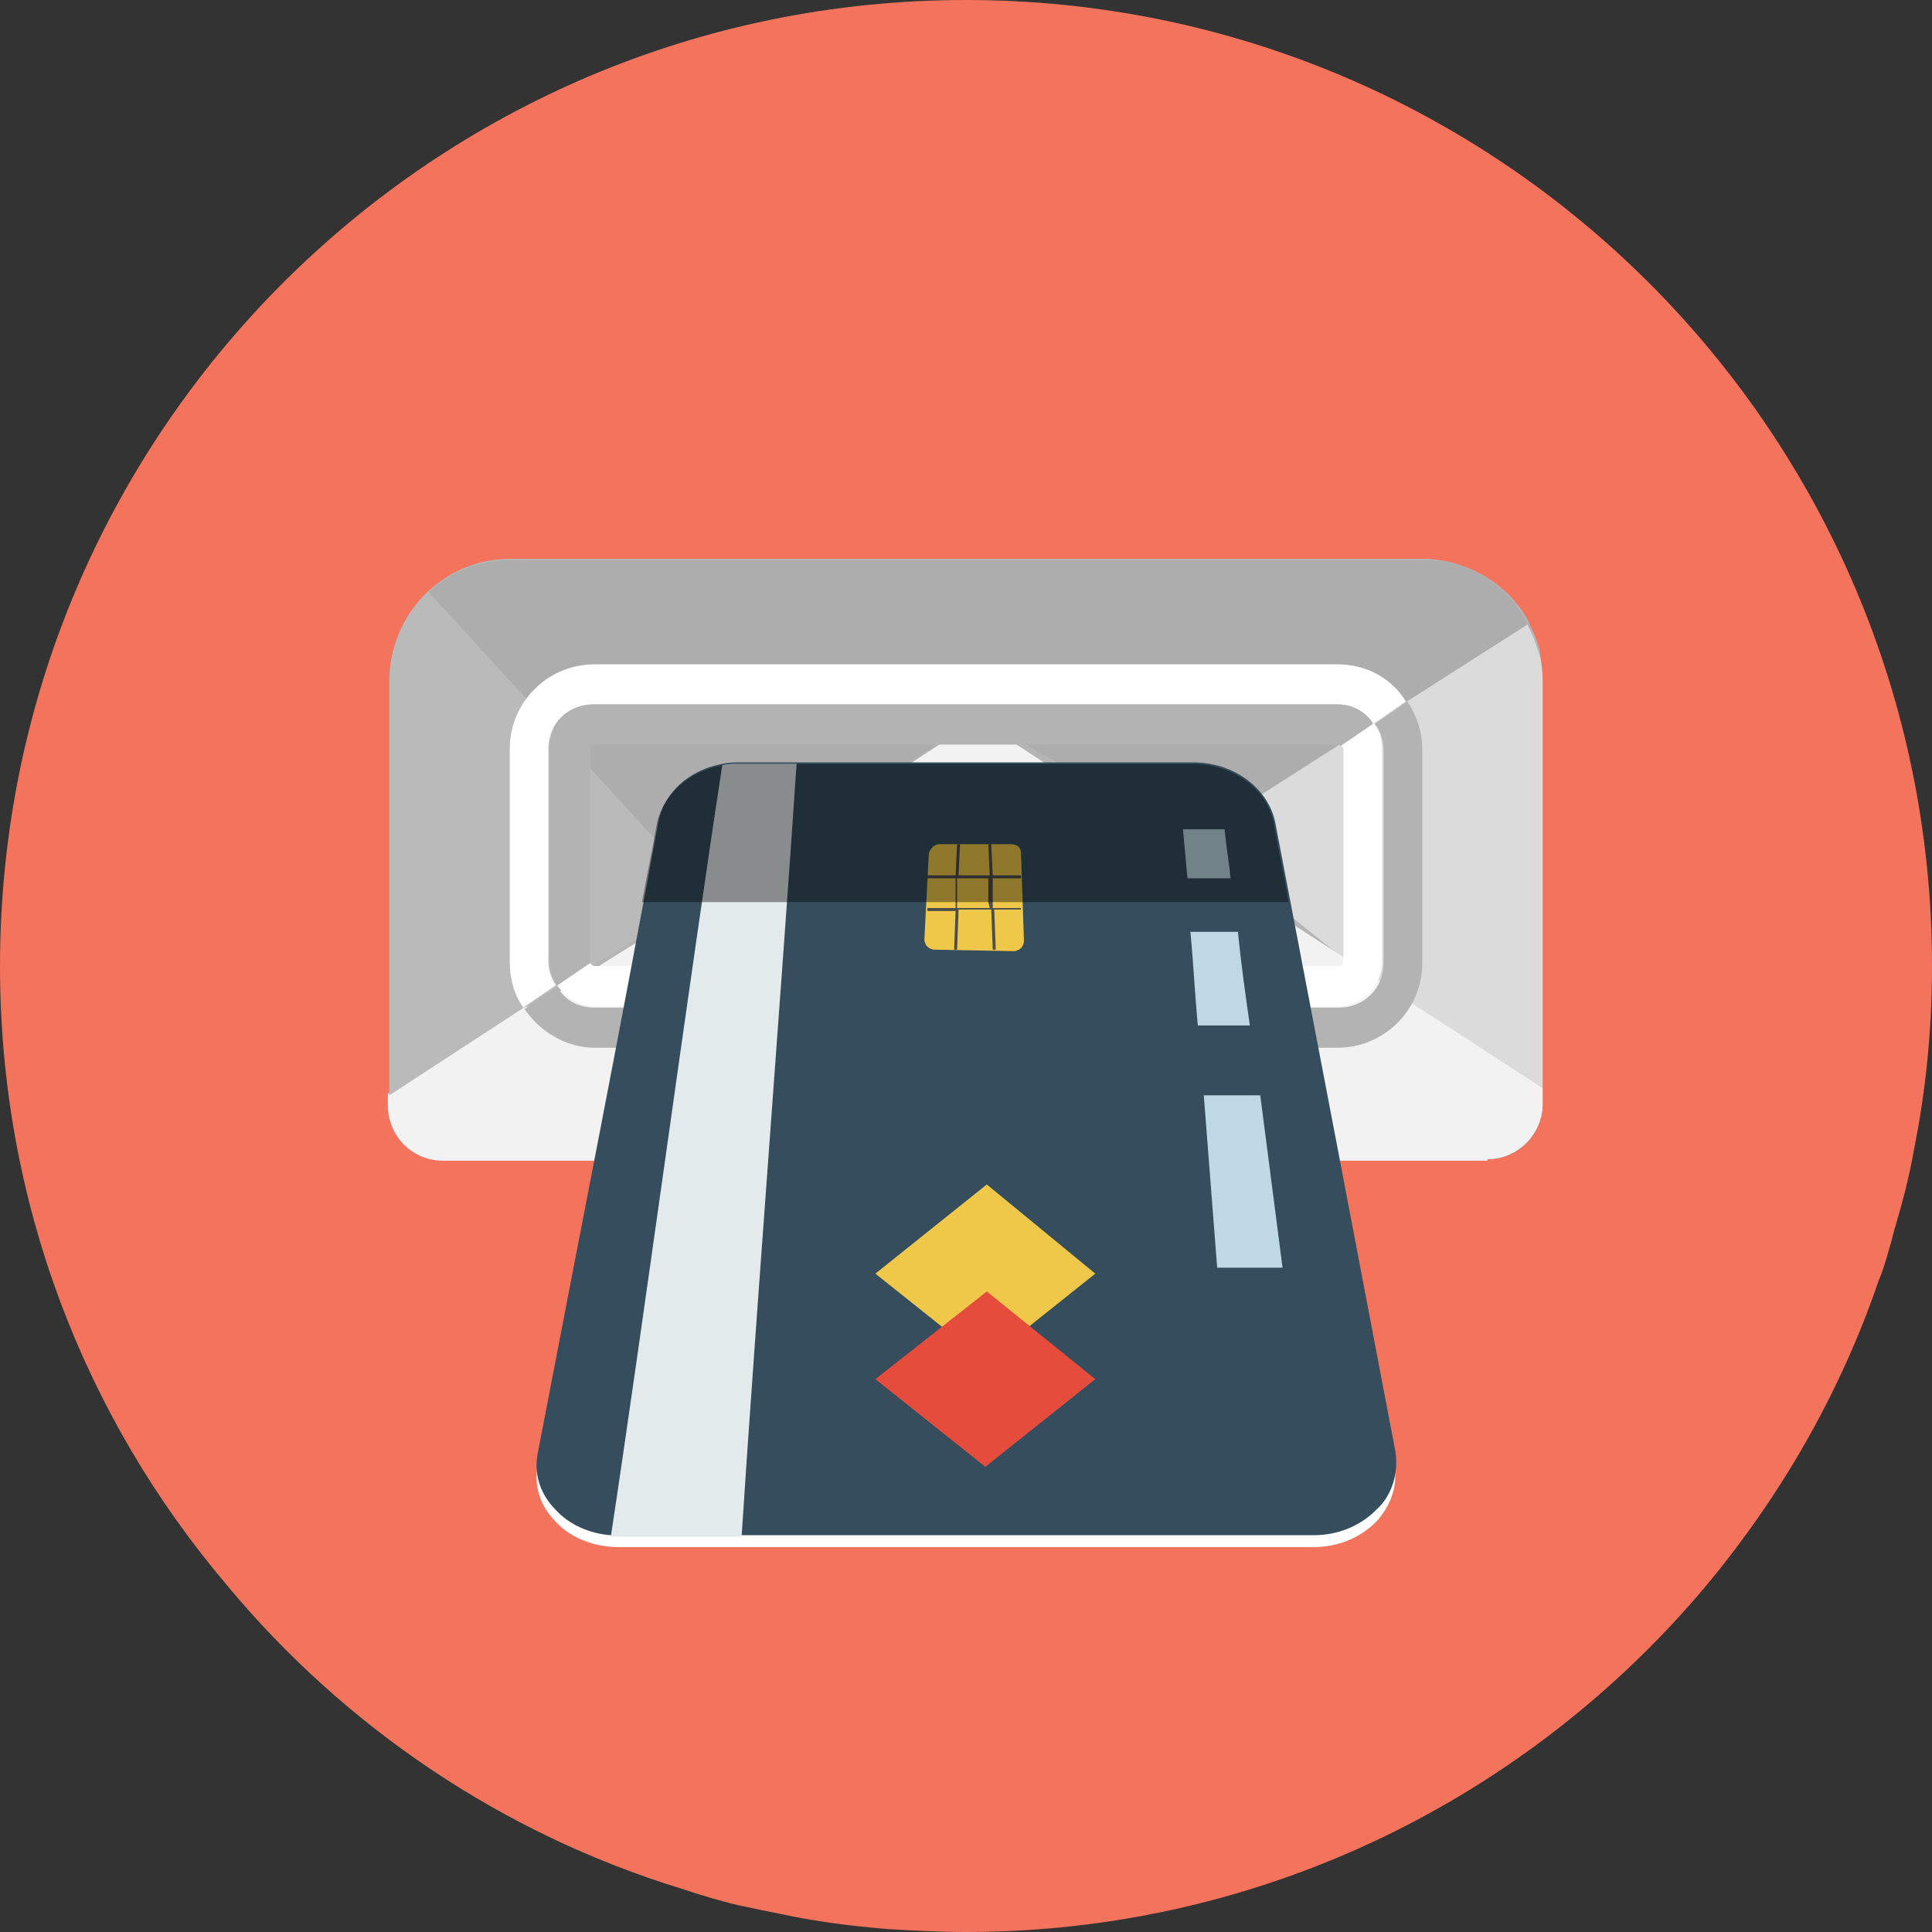 <?xml version="1.0" encoding="utf-8"?>
<!-- Generator: Adobe Illustrator 19.0.0, SVG Export Plug-In . SVG Version: 6.00 Build 0)  -->
<svg version="1.1" id="Layer_1" xmlns="http://www.w3.org/2000/svg" xmlns:xlink="http://www.w3.org/1999/xlink" x="0px" y="0px" width="130px" height="130px"
	 viewBox="0 0 130 130" style="enable-background:new 0 0 130 130;" xml:space="preserve">
<rect x="0" y="0" width="130" height="130" fill="#333333" stroke="none"/>
<style type="text/css">
	.st0{fill:#F3735C;}
	.st1{fill:#B5B5B5;}
	.st2{fill:#DBDBDB;}
	.st3{fill:#ADADAD;}
	.st4{display:none;fill:#CCCCCC;}
	.st5{fill:#F2F2F2;}
	.st6{fill:#BABABA;}
	.st7{fill:#FFFFFF;}
	.st8{fill:#B3B3B3;}
	.st9{fill:#354D5C;}
	.st10{fill:#E3EAEB;}
	.st11{fill:#BED8E5;}
	.st12{fill:#EFC849;}
	.st13{fill:#4D4D4D;}
	.st14{fill:#E64C3C;}
	.st15{opacity:0.4;}
</style>
<path class="st0" d="M130,65c0,4.2-0.4,8.3-1.2,12.3c-0.3,1.7-0.7,3.3-1.2,5c-0.2,0.6-0.3,1.2-0.5,1.8c-0.2,0.7-0.4,1.4-0.7,2.1
	c-2.6,7.6-6.6,14.5-11.6,20.5C102.9,120.9,85,130,65,130c-1.8,0-3.6-0.1-5.3-0.2c-2.4-0.2-4.8-0.5-7.1-1c-1-0.2-2-0.4-2.9-0.6
	c-1.3-0.3-2.6-0.7-3.8-1.1c-12.1-3.7-22.7-10.9-30.6-20.4C5.7,95.4,0,80.9,0,65C0,29.1,29.1,0,65,0S130,29.1,130,65z"/>
<g>
	<g>
		<path class="st1" d="M103.8,45.8v28.5c0,2-1.6,3.7-3.7,3.7H29.9c-2,0-3.7-1.7-3.7-3.7l0,0V45.8c0-2.3,1-4.5,2.6-6
			c1.5-1.4,3.4-2.2,5.6-2.2h61.3c0.1,0,0.1,0,0.2,0c3,0.1,5.7,1.8,7,4.3c0,0,0,0.1,0,0.1c0.3,0.5,0.5,1.1,0.7,1.7
			C103.7,44.4,103.8,45.1,103.8,45.8z"/>
		<path class="st2" d="M103.8,45.8v27.4l-12.9-8.3l-10.6-8.5L102.8,42c0,0,0,0.1,0,0.1c0.3,0.5,0.5,1.1,0.7,1.7
			C103.7,44.4,103.8,45.1,103.8,45.8z"/>
		<path class="st3" d="M102.8,42L80.2,56.4l-14.4-8.1l-18.3,12L28.8,39.9c1.5-1.4,3.4-2.2,5.6-2.2h61.3c0.1,0,0.1,0,0.2,0
			C98.9,37.7,101.5,39.4,102.8,42z"/>
		<path class="st4" d="M103.8,73.2L95,67.5L92.8,66l-2.4-1.6L87,62.2l-0.2-0.1l-1.6-1l-0.5-0.4l-2.5-1.6l-1.4-0.9h0l-0.6,0.4
			l0.6-0.4l-15-9.8l-18.3,12h0h0l-0.3,0.2l-0.3,0.2h0l-0.5,0.4h0L43,63.3l-0.1,0.1l-0.2,0.1L40.3,65l-2.6,1.7h0l-1.2,0.8l-1.1,0.7
			l-9.3,6.1l0,0v26.1c6.2,7.4,14.4,13,23.8,15.9c1,0.3,2,0.6,3,0.8c0.8,0.2,1.5,0.4,2.3,0.5c1.8,0.4,3.7,0.6,5.5,0.8
			c1.4,0.1,2.7,0.2,4.1,0.2c15.6,0,29.5-7,38.8-18.1L103.8,73.2L103.8,73.2z"/>
		<path class="st5" d="M100.1,78c2,0,3.7-1.7,3.7-3.7v-1.1l0,0L95,67.5L92.8,66l-2.4-1.6L87,62.2l-0.2-0.1l-1.6-1l-0.5-0.4l-2.5-1.6
			l-1.4-0.9h0l-0.6,0.4l0.6-0.4l-15-9.8l-18.3,12l0,0h0l-0.3,0.2l-0.3,0.2h0l-0.5,0.4h0L43,63.3l-0.1,0.1l-0.2,0.1L40.3,65l-2.6,1.7
			h0l-1.2,0.8l-1.3,0.3l-9.1,5.8l0,0.8c0,2,1.6,3.7,3.7,3.7H100.1z"/>
		<path class="st6" d="M47.6,60.3l-12.2,7.4l-9.2,6l0-27.9c0-2.3,1-4.5,2.6-6L47.6,60.3z"/>
	</g>
	<g>
		<path class="st7" d="M90,44.7H69.8H40c-3.1,0-5.7,2.5-5.7,5.7v14.3c0,1.2,0.3,2.2,0.9,3.1l2.2-1.5c-0.3-0.5-0.5-1-0.5-1.6V50.4
			c0-1.7,1.3-3,3-3h25.8H90c1,0,1.9,0.5,2.4,1.3l2.2-1.5C93.7,45.7,92,44.7,90,44.7z"/>
		<path class="st8" d="M92.5,48.7c0.4,0.5,0.6,1.1,0.6,1.8v14.3c0,1.7-1.3,3-3,3H40c-1.1,0-2-0.5-2.5-1.4l-2.2,1.5
			c1,1.5,2.8,2.6,4.7,2.6H90c3.1,0,5.7-2.5,5.7-5.7V50.4c0-1.2-0.4-2.3-1-3.2L92.5,48.7z"/>
		<path class="st7" d="M90.4,50.4v14.3c0,0.2-0.1,0.3-0.3,0.3H40c-0.1,0-0.2-0.1-0.3-0.2l-2.2,1.5c0.5,0.8,1.5,1.4,2.5,1.4H90
			c1.7,0,3-1.3,3-3V50.4c0-0.7-0.2-1.3-0.6-1.8l-2.2,1.5C90.3,50.2,90.4,50.3,90.4,50.4z"/>
		<path class="st8" d="M90,47.4H65.8H40c-1.7,0-3,1.3-3,3v14.3c0,0.6,0.2,1.2,0.5,1.6l2.2-1.5c0,0,0-0.1,0-0.2V50.4
			c0-0.2,0.1-0.3,0.3-0.3h21.8H90c0.1,0,0.1,0,0.2,0.1l2.2-1.5C91.9,47.9,91,47.4,90,47.4z"/>
	</g>
	<g>
		<path class="st7" d="M93.8,98.5c0.3,1.4-0.2,2.8-1.2,3.9c-1.1,1.1-2.6,1.7-4.2,1.7c-15.6,0-31.2,0-46.8,0c-1.6,0-3.2-0.6-4.2-1.7
			c-1.1-1.1-1.5-2.5-1.2-3.9c2.7-14.1,5.5-28.2,8.1-42.4c0.4-2.3,2.7-4,5.5-4c10.2,0,20.4,0,30.5,0c2.7,0,5,1.7,5.5,4
			C88.4,70.2,91.1,84.4,93.8,98.5z"/>
		<path class="st9" d="M92.6,101.6c-1.1,1.1-2.6,1.7-4.2,1.7H41.6c-0.2,0-0.4,0-0.5,0c-1.4-0.1-2.8-0.7-3.7-1.7
			c-1.1-1.1-1.5-2.5-1.2-3.9c2.7-14.1,5.5-28.2,8.1-42.4c0.4-2,2.1-3.5,4.3-3.9c0.4-0.1,0.8-0.1,1.2-0.1h30.5c2.7,0,5,1.7,5.5,4
			c2.7,14.1,5.4,28.2,8.1,42.4C94.1,99.1,93.7,100.6,92.6,101.6z"/>
		<path class="st10" d="M53.6,51.4c-0.9,13.6-2.8,38-3.7,52h-8.3c-0.2,0-0.4,0-0.5,0c2.1-13.8,5.4-38.3,7.5-51.9
			c0.4-0.1,0.8-0.1,1.2-0.1H53.6z"/>
		<path class="st11" d="M82.8,59.1c-0.1-1.1-0.3-2.2-0.4-3.3h-2.8c0.1,1.1,0.2,2.2,0.3,3.3H82.8z"/>
		<path class="st11" d="M84.1,69c-0.3-2.1-0.6-4.2-0.8-6.3h-3.2c0.2,2.1,0.3,4.2,0.5,6.3H84.1z"/>
		<path class="st11" d="M86.3,85.3c-0.5-3.9-1-7.7-1.5-11.6H81c0.3,3.9,0.6,7.7,0.9,11.6H86.3z"/>
		<path class="st12" d="M63.2,56.8c-0.3,0-0.6,0.3-0.7,0.6l-0.3,5.8c0,0.2,0.1,0.4,0.2,0.5c0.1,0.1,0.3,0.2,0.5,0.2l5.3,0.1
			c0.2,0,0.4-0.1,0.5-0.2c0.1-0.1,0.2-0.3,0.2-0.5l-0.2-5.9c0-0.4-0.3-0.6-0.7-0.6H63.2z"/>
		<path class="st13" d="M68.7,61.3l0-0.2h-1.9v0l0-0.4l0-1.6h1.9l0-0.2h-1.9l-0.1-2.1h-0.2l0.1,2.1h-2.1l0.1-2.1h-0.2l-0.1,2.1h-1.9
			l0,0.2h1.9l0,1.6l0,0.4v0h-1.9l0,0.2h1.9l-0.1,2.6l0.2,0l0.1-2.7h2.2l0.1,2.7l0.2,0l-0.1-2.7H68.7z M66.6,61.1h-2.2v0l0-0.4l0-1.6
			h2.1l0,1.6L66.6,61.1L66.6,61.1z"/>
		<polygon class="st12" points="66.4,79.7 58.9,85.7 66.3,91.6 73.7,85.7 66.4,79.7 		"/>
		<polygon class="st14" points="66.4,86.9 58.9,92.8 66.3,98.7 73.7,92.8 66.4,86.9 		"/>
		<path class="st15" d="M86.7,60.7c-0.3-1.8-0.7-3.6-1-5.3c-0.4-2.3-2.7-4-5.5-4H49.7c-2.7,0-5,1.7-5.5,4c-0.3,1.8-0.7,3.6-1,5.3
			H86.7z"/>
	</g>
</g>
</svg>
